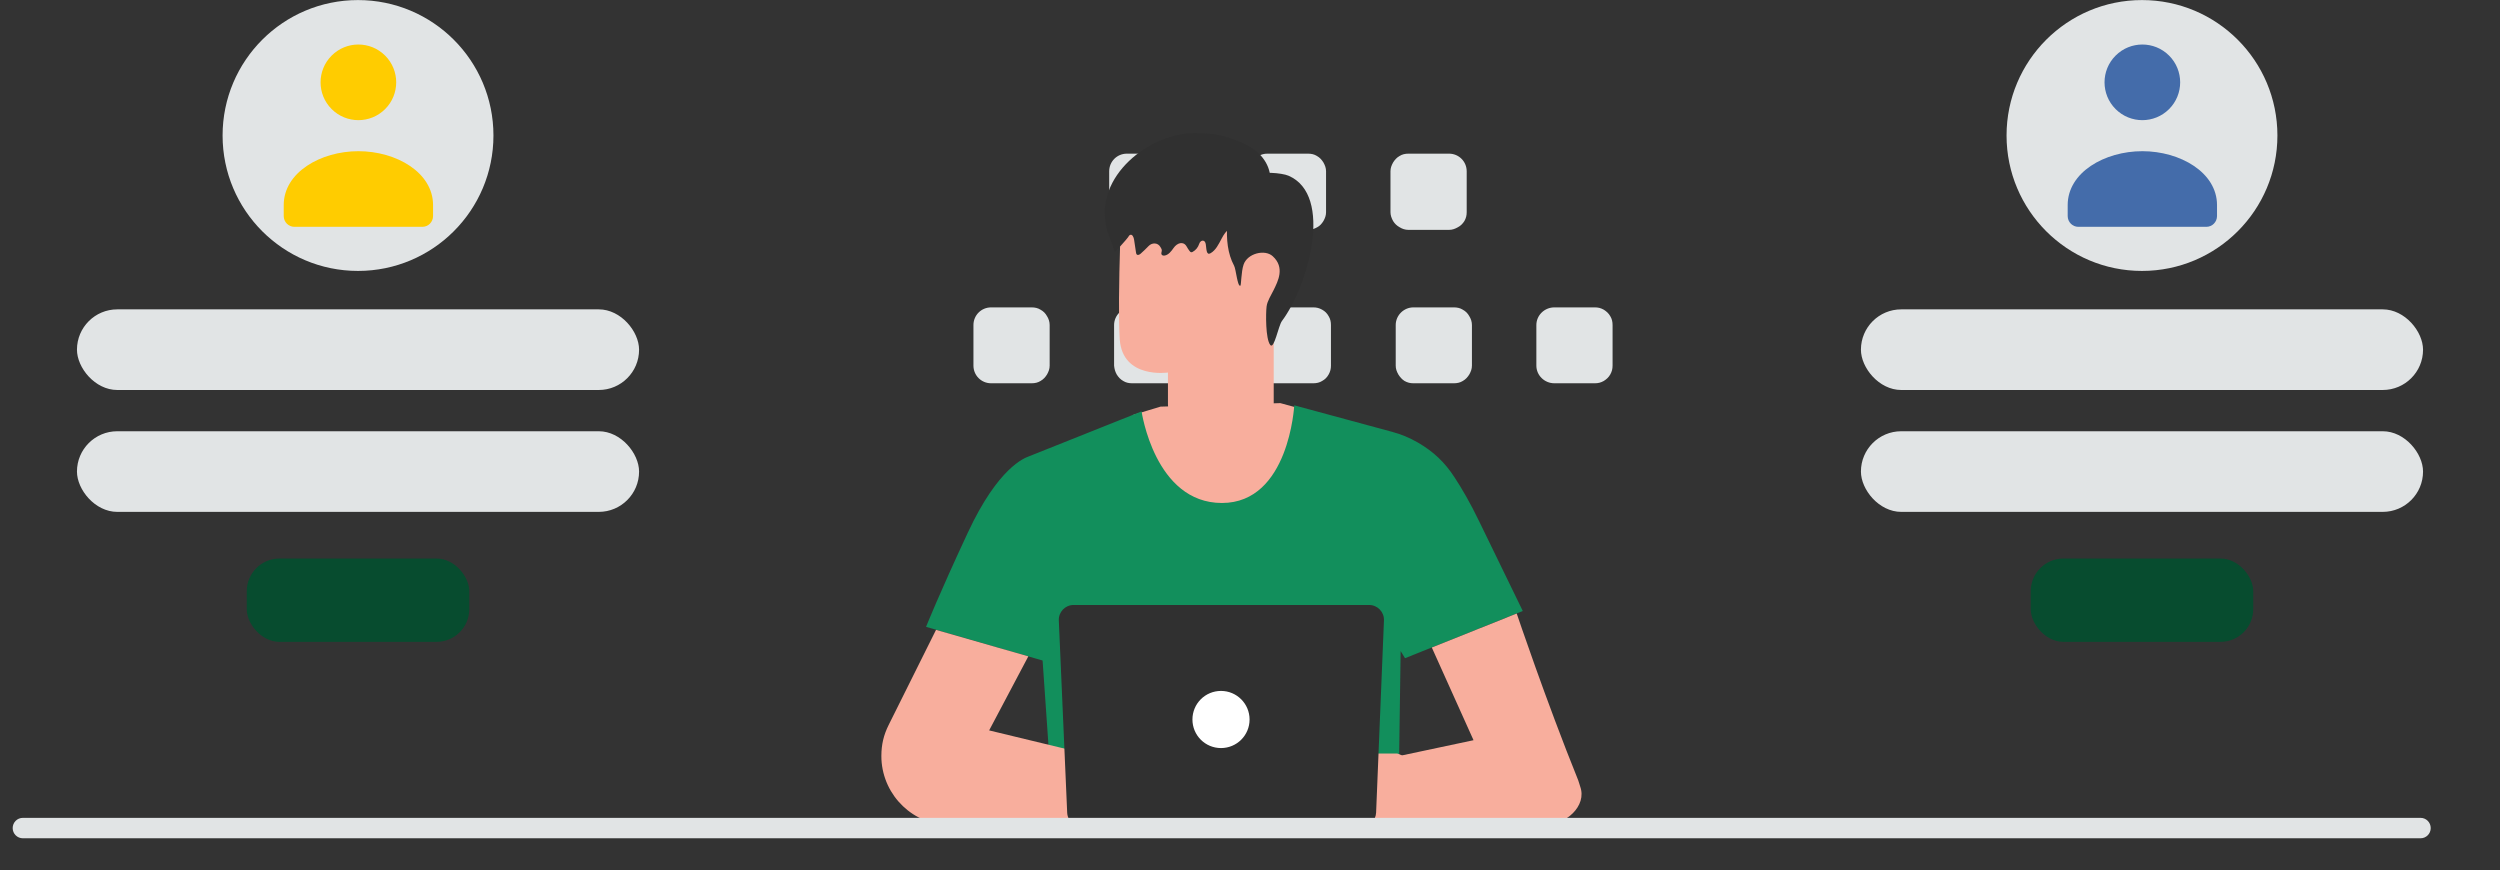 <?xml version="1.0" encoding="UTF-8" standalone="no"?>
<svg
   xmlns:rdf="http://www.w3.org/1999/02/22-rdf-syntax-ns#"
   xmlns:svg="http://www.w3.org/2000/svg"
   xmlns="http://www.w3.org/2000/svg"

   width="649.675"
   height="226.13"
   viewBox="0 0 649.675 226.13"
   role="img"

   version="1.1"
>

  
  
  <rect x="0" y="0" width="649.675" height="226.13" fill="#333333" stroke="none"/>

  
  
  <g
     
     id="g63"
     transform="matrix(0.035,0,0,0.035,-1025.316,-230.284)">
    <g
       id="id4" />
  </g>
  <g
     
     id="g66"
     transform="matrix(0.035,0,0,0.035,-1025.316,-230.284)">
    <g
       id="id5" />
  </g>
  <g
     
     id="g109"
     transform="matrix(0.035,0,0,0.035,-1025.316,-230.284)">
    <g
       id="id12" />
  </g>
  <g
     
     id="g112"
     transform="matrix(0.035,0,0,0.035,-1025.316,-230.284)">
    <g
       id="id13" />
  </g>
  <g
     
     id="g115"
     transform="matrix(0.035,0,0,0.035,-1025.316,-230.284)">
    <g
       id="id14" />
  </g>
  <g
     
     id="g118"
     transform="matrix(0.035,0,0,0.035,-1025.316,-230.284)">
    <g
       id="id15" />
  </g>
  <g
     
     id="g121"
     transform="matrix(0.035,0,0,0.035,-1025.316,-230.284)">
    <g
       id="id16" />
  </g>
  <g
     
     id="g124"
     transform="matrix(0.035,0,0,0.035,-1025.316,-230.284)">
    <g
       id="id17" />
  </g>
  <g
     
     id="g127"
     transform="matrix(0.035,0,0,0.035,-1025.316,-230.284)">
    <g
       id="id18" />
  </g>
  <g
     
     id="g146"
     transform="matrix(0.035,0,0,0.035,-1025.316,-230.284)">
    <g
       id="id21" />
  </g>
  <g
     
     id="g167"
     transform="matrix(0.035,0,0,0.035,-1025.316,-230.284)">
    <g
       id="id24" />
  </g>
  <g
     
     id="g170"
     transform="matrix(0.035,0,0,0.035,-1025.316,-230.284)">
    <g
       id="id25" />
  </g>
  <g
     
     id="g173"
     transform="matrix(0.035,0,0,0.035,-1025.316,-230.284)">
    <g
       id="id26" />
  </g>
  <g
     
     id="g176"
     transform="matrix(0.035,0,0,0.035,-1025.316,-230.284)">
    <g
       id="id27" />
  </g>
  <g
     
     id="g179"
     transform="matrix(0.035,0,0,0.035,-1025.316,-230.284)">
    <g
       id="id28" />
  </g>
  <g
     
     id="g182"
     transform="matrix(0.035,0,0,0.035,-1025.316,-230.284)">
    <g
       id="id29" />
  </g>
  <g
     
     id="g185"
     transform="matrix(0.035,0,0,0.035,-1025.316,-230.284)">
    <g
       id="id30" />
  </g>
  <g
     
     id="g227"
     transform="matrix(0.035,0,0,0.035,-1025.316,-230.284)">
    <g
       id="id36" />
  </g>
  <g
     
     id="g230"
     transform="matrix(0.035,0,0,0.035,-1025.316,-230.284)">
    <g
       id="id37" />
  </g>
  <g
     
     id="g233"
     transform="matrix(0.035,0,0,0.035,-1025.316,-230.284)">
    <g
       id="id38" />
  </g>
  <g
     
     id="g236"
     transform="matrix(0.035,0,0,0.035,-1025.316,-230.284)">
    <g
       id="id39" />
  </g>
  <g
     
     id="g239"
     transform="matrix(0.035,0,0,0.035,-1025.316,-230.284)">
    <g
       id="id40" />
  </g>
  <g
     
     id="g242"
     transform="matrix(0.035,0,0,0.035,-1025.316,-230.284)">
    <g
       id="id41" />
  </g>
  <g
     
     id="g245"
     transform="matrix(0.035,0,0,0.035,-1025.316,-230.284)">
    <g
       id="id42" />
  </g>
  <g
     
     id="g317"
     transform="matrix(0.085,0,0,0.085,-1291.65,-199.939)">
    <g
       id="id56">
      <path
         style="fill:#e1e4e5;stroke:none"

         d="m 20072,3524 -124,0 c -30,0 -55,-24 -55,-54 l 0,-124 c 0,-30 25,-54 55,-54 l 124,0 0,0 c 10,0 18,2 27,7 8,5 15,11 20,20 5,8 7,17 7,27 l 0,124 0,0 0,0 c 0,10 -2,18 -7,27 -5,9 -12,15 -20,20 -9,5 -17,7 -27,7 z m -431,0 -124,0 0,0 c -10,0 -18,-2 -27,-7 -8,-5 -14,-12 -19,-20 -5,-9 -8,-17 -8,-27 l 0,-124 c 0,-30 25,-54 54,-54 l 124,0 c 10,0 19,2 27,7 9,5 15,11 20,20 5,8 8,17 8,27 l 0,124 c 0,10 -3,18 -8,27 -5,8 -11,15 -20,20 -8,5 -17,7 -27,7 z m -430,0 -124,0 c -10,0 -18,-2 -27,-7 -9,-5 -15,-12 -20,-20 -5,-9 -7,-17 -7,-27 l 0,-124 c 0,-30 24,-54 54,-54 l 124,0 0,0 c 10,0 18,2 27,7 9,5 15,11 20,20 5,8 7,17 7,27 l 0,124 0,0 0,0 c 0,10 -2,18 -7,27 -5,9 -11,15 -20,20 -8,5 -17,7 -27,7 z m -430,0 -124,0 c -10,0 -19,-2 -27,-7 -9,-5 -15,-12 -20,-20 -5,-9 -7,-17 -8,-27 l 0,-124 c 0,-30 25,-54 55,-54 l 124,0 c 30,0 54,24 54,54 l 0,124 c 0,10 -2,18 -7,27 -5,8 -12,15 -20,20 -9,5 -17,7 -27,7 z m -431,0 -124,0 c -30,0 -54,-24 -54,-54 l 0,-124 c 0,-30 24,-54 54,-54 l 124,0 0,0 c 10,0 19,2 27,7 9,5 15,11 20,20 5,8 8,17 8,27 l 0,124 0,0 c 0,10 -3,18 -8,27 -5,8 -11,15 -20,20 -8,5 -17,7 -27,7 z m 1276,-469 -124,0 0,0 c -10,0 -19,-3 -27,-8 -9,-5 -15,-11 -20,-19 -5,-9 -8,-18 -8,-27 l 0,-125 0,0 c 0,-10 3,-18 8,-27 5,-8 11,-15 20,-20 8,-5 17,-7 27,-7 l 124,0 c 30,0 54,24 54,54 l 0,124 0,0 0,1 c 0,10 -2,18 -7,27 -5,8 -12,15 -20,19 -9,5 -17,8 -27,8 z m -431,0 -124,0 0,0 c -10,0 -18,-3 -27,-8 -8,-5 -14,-11 -19,-19 -5,-9 -8,-18 -8,-27 l 0,-125 c 0,-10 3,-18 8,-27 5,-8 11,-15 19,-20 9,-5 17,-7 27,-7 l 124,0 c 10,0 19,2 27,7 9,5 15,12 20,20 5,9 8,17 8,27 l 0,124 0,1 c 0,10 -3,18 -8,27 -5,8 -11,15 -19,19 -9,5 -18,8 -27,8 l -1,0 z m -430,0 -124,0 c -30,0 -54,-25 -54,-54 l 0,-125 c 0,-30 24,-54 54,-54 l 124,0 c 10,0 19,2 27,7 9,5 15,12 20,20 5,9 7,17 7,27 l 0,124 c 0,30 -24,55 -54,55 z m 446,973 -124,0 0,0 c -10,0 -18,-2 -27,-7 -9,-5 -15,-11 -20,-20 -5,-9 -7,-17 -7,-27 l 0,-124 c 0,-30 24,-54 54,-54 l 124,0 c 10,0 18,2 27,7 9,5 15,11 20,20 5,8 7,17 7,27 l 0,124 0,0 0,0 c 0,10 -2,19 -7,27 -5,9 -11,15 -20,20 -9,5 -17,7 -27,7 z m -430,0 -124,0 0,0 c -10,0 -19,-2 -27,-7 -9,-5 -15,-11 -20,-20 -5,-9 -7,-17 -8,-27 l 0,-124 c 0,-30 25,-54 55,-54 l 124,0 c 30,0 54,24 54,54 l 0,124 0,0 c 0,10 -2,18 -7,27 -5,8 -12,15 -20,20 -9,5 -17,7 -27,7 z"
         id="path320" />
    </g>
  </g>
  <g
     id="g5224"
     transform="translate(-0.322,3.934)">
    <g
       transform="matrix(0.015,0,0,0.015,73.065,-61.805)"
       id="g156"
       >
      <g
         id="id23">
        <path
           id="path159"
           d="m 16320,9559 0,0 c 0,23 -5,43 -17,63 -11,19 -25,34 -45,45 -20,12 -39,17 -62,17 l 0,0 c -23,0 -42,-5 -62,-17 -20,-11 -34,-26 -45,-45 -12,-20 -17,-40 -17,-63 l 0,0 c 0,-22 5,-42 17,-62 11,-20 25,-34 45,-45 20,-12 39,-17 62,-17 68,1 124,56 124,124 z m 479,0 c 0,23 -5,43 -17,63 -11,19 -25,34 -45,45 -20,12 -39,17 -62,17 -23,0 -42,-5 -62,-17 -20,-11 -34,-26 -45,-45 -12,-20 -17,-40 -17,-63 0,-22 5,-42 17,-62 11,-20 25,-34 45,-45 20,-12 39,-17 62,-17 69,1 124,56 124,124 z m 479,0 c 0,23 -5,43 -17,63 -11,19 -25,34 -45,45 -20,12 -39,17 -62,17 -23,0 -42,-5 -62,-17 -20,-11 -34,-26 -45,-45 -12,-20 -17,-40 -17,-63 l 0,0 c 0,-22 5,-42 17,-62 11,-20 25,-34 45,-45 20,-12 39,-17 62,-17 69,1 124,56 124,124 z"

           style="fill:#e1e4e5;stroke:none" />
        <path
           id="path161"
           d="m 16320,9559 0,0 c 0,23 -5,43 -17,63 -11,19 -25,34 -45,45 -20,12 -39,17 -62,17 l 0,0 c -23,0 -42,-5 -62,-17 -20,-11 -34,-26 -45,-45 -12,-20 -17,-40 -17,-63 l 0,0 c 0,-22 5,-42 17,-62 11,-20 25,-34 45,-45 20,-12 39,-17 62,-17 68,1 124,56 124,124 z"
           
           style="fill:none;stroke:#e1e4e5;stroke-width:56;stroke-linejoin:miter" />
        <path
           id="path163"
           d="m 16799,9559 c 0,23 -5,43 -17,63 -11,19 -25,34 -45,45 -20,12 -39,17 -62,17 -23,0 -42,-5 -62,-17 -20,-11 -34,-26 -45,-45 -12,-20 -17,-40 -17,-63 0,-22 5,-42 17,-62 11,-20 25,-34 45,-45 20,-12 39,-17 62,-17 69,1 124,56 124,124 z"
           
           style="fill:none;stroke:#e1e4e5;stroke-width:56;stroke-linejoin:miter" />
        <path
           id="path165"
           d="m 17278,9559 c 0,23 -5,43 -17,63 -11,19 -25,34 -45,45 -20,12 -39,17 -62,17 -23,0 -42,-5 -62,-17 -20,-11 -34,-26 -45,-45 -12,-20 -17,-40 -17,-63 l 0,0 c 0,-22 5,-42 17,-62 11,-20 25,-34 45,-45 20,-12 39,-17 62,-17 69,1 124,56 124,124 z"
           
           style="fill:none;stroke:#e1e4e5;stroke-width:56;stroke-linejoin:miter" />
      </g>
    </g>
    <g
       transform="matrix(0.015,0,0,0.015,73.065,-61.805)"
       id="g188"
       >
      <g
         id="id31">
        <path
           id="path191"
           d="m 17419,12989 -465,-465 465,-465"
           
           style="fill:none;stroke:#ffffff;stroke-width:331;stroke-linejoin:round" />
        <path
           id="path193"
           d="m 18814,12059 465,465 -465,465"
           
           style="fill:none;stroke:#ffffff;stroke-width:331;stroke-linejoin:round" />
        <path
           id="path195"
           d="m 18297,11826 -388,1395"
           
           style="fill:none;stroke:#ffffff;stroke-width:331;stroke-linejoin:round" />
      </g>
    </g>
    <g
       transform="matrix(0.015,0,0,0.015,73.065,-61.805)"
       id="g257"
       >
      <g
         id="id44">
        <path
           id="path260"
           d="m 14777,11048 478,-145 2077,-61 468,128 -61,1141 -1060,677 -1028,-21 -646,-589 -143,-584 -85,-546 z"
           
           style="fill:#f8ae9d;stroke:none" />
      </g>
    </g>
    <g
       transform="matrix(0.015,0,0,0.015,73.065,-61.805)"
       id="g262"
       >
      <g
         id="id45">
        <path
           id="path265"
           d="m 20773,12883 c -150,-310 -294,-559 -423,-755 -169,-261 -366,-447 -635,-603 -149,-85 -283,-141 -448,-186 l -1694,-459 c 0,0 -88,1692 -1253,1692 -1165,0 -1392,-1587 -1392,-1587 l -1959,782 c -68,27 -522,184 -1051,1318 -504,1080 -724,1633 -724,1633 l 2019,583 126,1816 -43,1037 6128,-14 -34,-1185 26,-1818 76,124 2040,-818 c 0,0 -263,-539 -759,-1560 z"
           
           style="fill:#128f5c;fill-opacity:1;stroke:none" />
      </g>
    </g>
    <g
       transform="matrix(0.015,0,0,0.015,73.065,-61.805)"
       id="g267"
       >
      <g
         id="id46">
        <path
           id="path270"
           d="m 16123,11652 c 497,-9 1062,-978 1062,-978 l 32,-2491 c 26,-717 -420,-1329 -1224,-1332 l -75,3 c -749,36 -1342,578 -1362,1246 -19,622 -30,1309 -6,1641 51,687 835,571 835,571 2,0 -2,346 0,548 6,454 538,808 738,792 z"
           
           style="fill:#f8ae9d;stroke:none" />
      </g>
    </g>
    <g
       transform="matrix(0.015,0,0,0.015,73.065,-61.805)"
       id="g272"
       >
      <g
         id="id47">
        <path
           id="path275"
           d="m 16967,8321 c 14,-7 549,-186 561,343 12,529 -548,432 -549,416 -1,-15 -12,-759 -12,-759 z m -5600,6449 -821,1648 0,0 c -87,175 -126,341 -126,536 0,21 0,38 1,59 32,639 560,1143 1200,1143 l 2374,-38 84,-1173 -1792,-433 679,-1283 -1599,-459 z m 10060,-283 c 0,0 509,1513 1065,2888 11,28 24,79 34,107 125,341 -252,674 -633,674 l -3211,-6 0,-1044 1997,-424 -723,-1606 1471,-589 z"
           
           style="fill:#f8ae9d;stroke:none" />
      </g>
    </g>
    <g
       transform="matrix(0.015,0,0,0.015,73.065,-61.805)"
       id="g277"
       >
      <g
         id="id48">
        <path
           id="path280"
           d="m 14992,17056 c 1,4 74,-19 195,-26 121,-9 293,5 464,78 171,73 300,188 377,281 79,93 113,162 116,159 1,0 -6,-18 -23,-48 l 0,0 c -1,-1 -2,-2 -2,-3 -25,-43 -49,-78 -80,-117 -76,-97 -206,-216 -381,-290 -174,-74 -350,-87 -472,-74 -51,4 -94,12 -143,24 -34,8 -52,15 -51,16 z m 110,-252 c 1,5 75,-32 203,-36 128,-6 307,33 474,134 167,102 292,231 381,323 43,45 77,82 105,111 25,26 39,41 40,39 1,0 -11,-16 -34,-44 l 0,0 c -35,-41 -64,-76 -100,-115 -87,-95 -212,-227 -382,-331 -171,-103 -355,-140 -484,-131 -65,4 -117,16 -151,28 -18,5 -30,11 -39,15 -9,3 -13,6 -13,7 z"

           style="fill:#eb996e;stroke:none" />
      </g>
    </g>
    <g
       transform="matrix(0.015,0,0,0.015,73.065,-61.805)"
       id="g282"
       >
      <g
         id="id49">
        <path
           id="path285"
           d="m 19358,16913 -461,0 c 0,0 -1040,-376 -1254,-340 -193,33 -898,501 -1037,594 -16,11 -27,25 -34,43 -6,17 -9,33 -9,52 0,28 6,51 20,76 14,24 31,41 56,55 6,3 11,6 18,9 l 14,6 -6,21 c -8,25 -11,47 -11,73 0,4 0,8 0,11 5,100 139,130 189,44 l -27,47 c -10,19 -15,37 -15,58 0,2 0,4 0,5 l 3,44 c 1,19 6,34 15,51 11,18 24,32 42,42 8,5 14,7 23,10 12,4 23,6 36,6 21,0 39,-5 57,-15 11,-7 19,-13 28,-23 89,-98 282,-295 413,-317 116,-20 310,-22 427,-21 27,0 49,6 72,19 23,13 39,30 53,52 4,7 7,13 9,21 -77,5 -618,287 -809,389 -59,31 -104,87 -111,154 -7,60 23,123 141,94 255,-59 712,-269 712,-269 0,0 236,-67 389,40 215,152 313,208 498,146 185,-61 321,-149 321,-149 l 363,-36 c 1,0 345,-860 -125,-992 z"

           style="fill:#f8ae9d;stroke:none" />
      </g>
    </g>
    <g
       transform="matrix(0.015,0,0,0.015,73.065,-61.805)"
       id="g287"
       >
      <g
         id="id50">
        <path
           id="path290"
           d="m 17984,17088 c -1,4 -74,-19 -195,-26 -121,-9 -293,5 -464,78 -171,73 -300,188 -377,281 -79,93 -113,162 -116,159 -1,0 6,-18 23,-48 l 0,0 c 1,-1 2,-2 2,-4 25,-43 49,-77 80,-116 76,-97 206,-216 381,-290 174,-74 350,-87 472,-74 61,5 110,15 143,24 33,9 52,15 51,16 z m -110,-252 c -1,5 -75,-32 -203,-36 -128,-6 -307,33 -474,134 -167,102 -293,231 -381,323 -43,45 -78,82 -105,111 -25,26 -39,41 -40,39 -1,0 11,-16 34,-44 23,-28 57,-67 100,-115 87,-95 212,-227 382,-331 170,-103 355,-140 484,-131 65,4 117,16 151,28 18,5 30,11 39,15 9,3 13,6 13,7 z"
           
           style="fill:#eb996e;stroke:none" />
      </g>
    </g>
    <g
       transform="matrix(0.015,0,0,0.015,73.065,-61.805)"
       id="g292"
       >
      <g
         id="id51">
        <path
           id="path295"
           d="m 18734,18183 -4838,0 -1,0 c -47,0 -87,-11 -128,-34 -41,-24 -70,-53 -94,-94 -21,-38 -32,-74 -34,-118 l -145,-3330 c -6,-146 110,-268 256,-268 l 5120,0 c 146,0 263,122 257,268 l -136,3330 c -6,138 -119,246 -257,246 z"
           
           style="fill:#303030;fill-opacity:1;stroke:none" />
      </g>
    </g>
    <g
       transform="matrix(0.015,0,0,0.015,73.065,-61.805)"
       id="g297"
       >
      <g
         id="id52">
        <path
           id="path300"
           d="m 16799,16323 c 0,274 -221,495 -495,495 -274,0 -495,-221 -495,-495 0,-274 221,-495 495,-495 274,0 495,223 495,495 z"
           
           style="fill:#ffffff;stroke:none" />
      </g>
    </g>
    <g
       transform="matrix(0.015,0,0,0.015,73.065,-61.805)"
       id="g302"
       >
      <g
         id="id53">
        <path
           id="path305"
           d="m 16780,9283 437,0 0,1871 -437,0 0,-1871 z"
           
           style="fill:#f8ae9d;stroke:none" />
      </g>
    </g>
    <g
       transform="matrix(0.015,0,0,0.015,73.065,-61.805)"
       id="g307"
       >
      <g
         id="id54">
        <path
           id="path310"
           d="m 16956,7613 c -79,101 -218,124 -332,144 -154,27 -230,83 -309,234 -51,96 -101,202 -192,254 -73,42 -70,-66 -82,-150 l 0,0 c -1,-8 -3,-15 -5,-23 -17,-67 -89,-55 -110,11 -19,60 -60,110 -112,138 -9,5 -18,9 -27,7 -12,-2 -21,-13 -29,-23 -17,-22 -34,-49 -51,-79 -56,-95 -163,-61 -226,30 -39,57 -86,116 -150,129 -21,4 -47,1 -57,-19 -12,-25 7,-49 4,-75 -3,-23 -13,-33 -24,-54 -44,-77 -144,-80 -205,-16 l 0,0 c -46,48 -86,86 -135,130 -19,17 -48,34 -68,17 -10,-9 -13,-24 -15,-39 -11,-73 -22,-146 -33,-219 -6,-41 -28,-94 -65,-84 -18,6 -29,24 -39,42 -12,21 -231,270 -235,251 -34,-141 -104,-270 -138,-411 -220,-908 757,-1638 1503,-1642 165,-1 317,2 478,40 172,41 353,107 509,199 218,129 384,364 341,644 l -196,564 z"
           
           style="fill:#303030;fill-opacity:1;stroke:none" />
      </g>
    </g>
    <g
       transform="matrix(0.015,0,0,0.015,73.065,-61.805)"
       id="g312"
       >
      <g
         id="id55">
        <path
           id="path315"
           d="m 16560,7305 c -110,121 -139,290 -149,450 -15,242 5,493 120,707 33,61 57,363 108,347 16,-6 13,-240 56,-366 66,-196 368,-270 504,-147 218,197 90,436 18,585 -43,89 -111,190 -123,285 -15,121 -19,564 63,668 68,86 141,-332 203,-415 458,-614 897,-2177 115,-2516 -119,-52 -486,-78 -598,-12 l -317,414 z"
           
           style="fill:#303030;fill-opacity:1;stroke:none" />
      </g>
    </g>
    <g
       transform="matrix(0.015,0,0,0.015,73.065,-61.805)"
       id="g322"
       >
      <g
         id="id57">
        <path
           id="path325"
           d="m 16316,18381 20769.897,0 c 97,0 176,-79 176,-177 0,-98 -79,-177 -176,-177 l -41539.794,0 c -97,0 -176,79 -176,177 0,98 79,177 176,177 z"
           
           style="fill:#e1e4e5;stroke:none"
           />
      </g>
    </g>
  </g>
  <g
     id="g5330"
     transform="translate(-34.541,0)">
    <rect
       transform="translate(5.606,20.247)"
       ry="8.508"
       y="124.898"
       x="93.059"
       height="21.655"
       width="57.829"
       id="rect5291"
       style="opacity:0.865;fill:#00502f;fill-opacity:1;fill-rule:nonzero;stroke:none;stroke-width:3.45;stroke-linecap:round;stroke-linejoin:round;stroke-miterlimit:4;stroke-dasharray:none;stroke-dashoffset:0;stroke-opacity:1" />
    <rect
       transform="translate(7.994,20.247)"
       ry="10.477"
       y="91.821"
       x="46.547"
       height="20.954"
       width="146.077"
       id="rect5293"
       style="opacity:1;fill:#e1e4e5;fill-opacity:1;fill-rule:nonzero;stroke:none;stroke-width:3.45;stroke-linecap:round;stroke-linejoin:round;stroke-miterlimit:4;stroke-dasharray:none;stroke-dashoffset:0;stroke-opacity:1" />
    <rect
       transform="translate(7.994,-11.428)"
       style="opacity:1;fill:#e1e4e5;fill-opacity:1;fill-rule:nonzero;stroke:none;stroke-width:3.45;stroke-linecap:round;stroke-linejoin:round;stroke-miterlimit:4;stroke-dasharray:none;stroke-dashoffset:0;stroke-opacity:1"
       id="rect5295"
       width="146.077"
       height="20.954"
       x="46.547"
       y="91.821"
       ry="10.477" />
    <circle
       transform="translate(3.789,0)"
       r="35.195"
       cy="35.212"
       cx="123.79"
       id="path5309"
       style="opacity:1;fill:#e1e4e5;fill-opacity:1;fill-rule:nonzero;stroke:none;stroke-width:3.45;stroke-linecap:round;stroke-linejoin:round;stroke-miterlimit:4;stroke-dasharray:none;stroke-dashoffset:0;stroke-opacity:1" />
    <path
       id="path12"
       d="m 412,252.87 0,5.565 c 0,3.072 2.464,5.565 5.5,5.565 l 66,0 c 3.036,0 5.5,-2.493 5.5,-5.565 l 0,-5.654 C 489,235.941 469.981,225 450.5,225 431.019,225 412,235.946 412,252.781 m 24.711,-77.07 c -7.615,7.616 -7.615,19.962 0,27.578 7.616,7.615 19.962,7.615 27.578,0 7.615,-7.616 7.615,-19.962 0,-27.578 -7.616,-7.615 -19.962,-7.615 -27.578,0 z"
       style="clip-rule:evenodd;fill:#ffcc00;fill-opacity:1;fill-rule:evenodd"

       transform="matrix(0.504,0,0,0.504,-99.377,-74.11)" />
  </g>
  <g
     id="g5337"
     transform="translate(37.132,0)">
    <rect
       style="opacity:0.865;fill:#00502f;fill-opacity:1;fill-rule:nonzero;stroke:none;stroke-width:3.45;stroke-linecap:round;stroke-linejoin:round;stroke-miterlimit:4;stroke-dasharray:none;stroke-dashoffset:0;stroke-opacity:1"
       id="rect5311"
       width="57.829"
       height="21.655"
       x="93.059"
       y="124.898"
       ry="8.508"
       transform="translate(397.532,20.247)" />
    <rect
       style="opacity:1;fill:#e1e4e5;fill-opacity:1;fill-rule:nonzero;stroke:none;stroke-width:3.45;stroke-linecap:round;stroke-linejoin:round;stroke-miterlimit:4;stroke-dasharray:none;stroke-dashoffset:0;stroke-opacity:1"
       id="rect5313"
       width="146.077"
       height="20.954"
       x="46.547"
       y="91.821"
       ry="10.477"
       transform="translate(399.92,20.247)" />
    <rect
       ry="10.477"
       y="91.821"
       x="46.547"
       height="20.954"
       width="146.077"
       id="rect5315"
       style="opacity:1;fill:#e1e4e5;fill-opacity:1;fill-rule:nonzero;stroke:none;stroke-width:3.45;stroke-linecap:round;stroke-linejoin:round;stroke-miterlimit:4;stroke-dasharray:none;stroke-dashoffset:0;stroke-opacity:1"
       transform="translate(399.92,-11.428)" />
    <circle
       style="opacity:1;fill:#e1e4e5;fill-opacity:1;fill-rule:nonzero;stroke:none;stroke-width:3.45;stroke-linecap:round;stroke-linejoin:round;stroke-miterlimit:4;stroke-dasharray:none;stroke-dashoffset:0;stroke-opacity:1"
       id="circle5317"
       cx="123.79"
       cy="35.212"
       r="35.195"
       transform="translate(395.715,0)" />
    <path
       transform="matrix(0.504,0,0,0.504,292.549,-74.11)"

       style="clip-rule:evenodd;fill:#2c5aa0;fill-opacity:0.867;fill-rule:evenodd"
       d="m 412,252.87 0,5.565 c 0,3.072 2.464,5.565 5.5,5.565 l 66,0 c 3.036,0 5.5,-2.493 5.5,-5.565 l 0,-5.654 C 489,235.941 469.981,225 450.5,225 431.019,225 412,235.946 412,252.781 m 24.711,-77.07 c -7.615,7.616 -7.615,19.962 0,27.578 7.616,7.615 19.962,7.615 27.578,0 7.615,-7.616 7.615,-19.962 0,-27.578 -7.616,-7.615 -19.962,-7.615 -27.578,0 z"
       id="path5319" />
  </g>
</svg>
